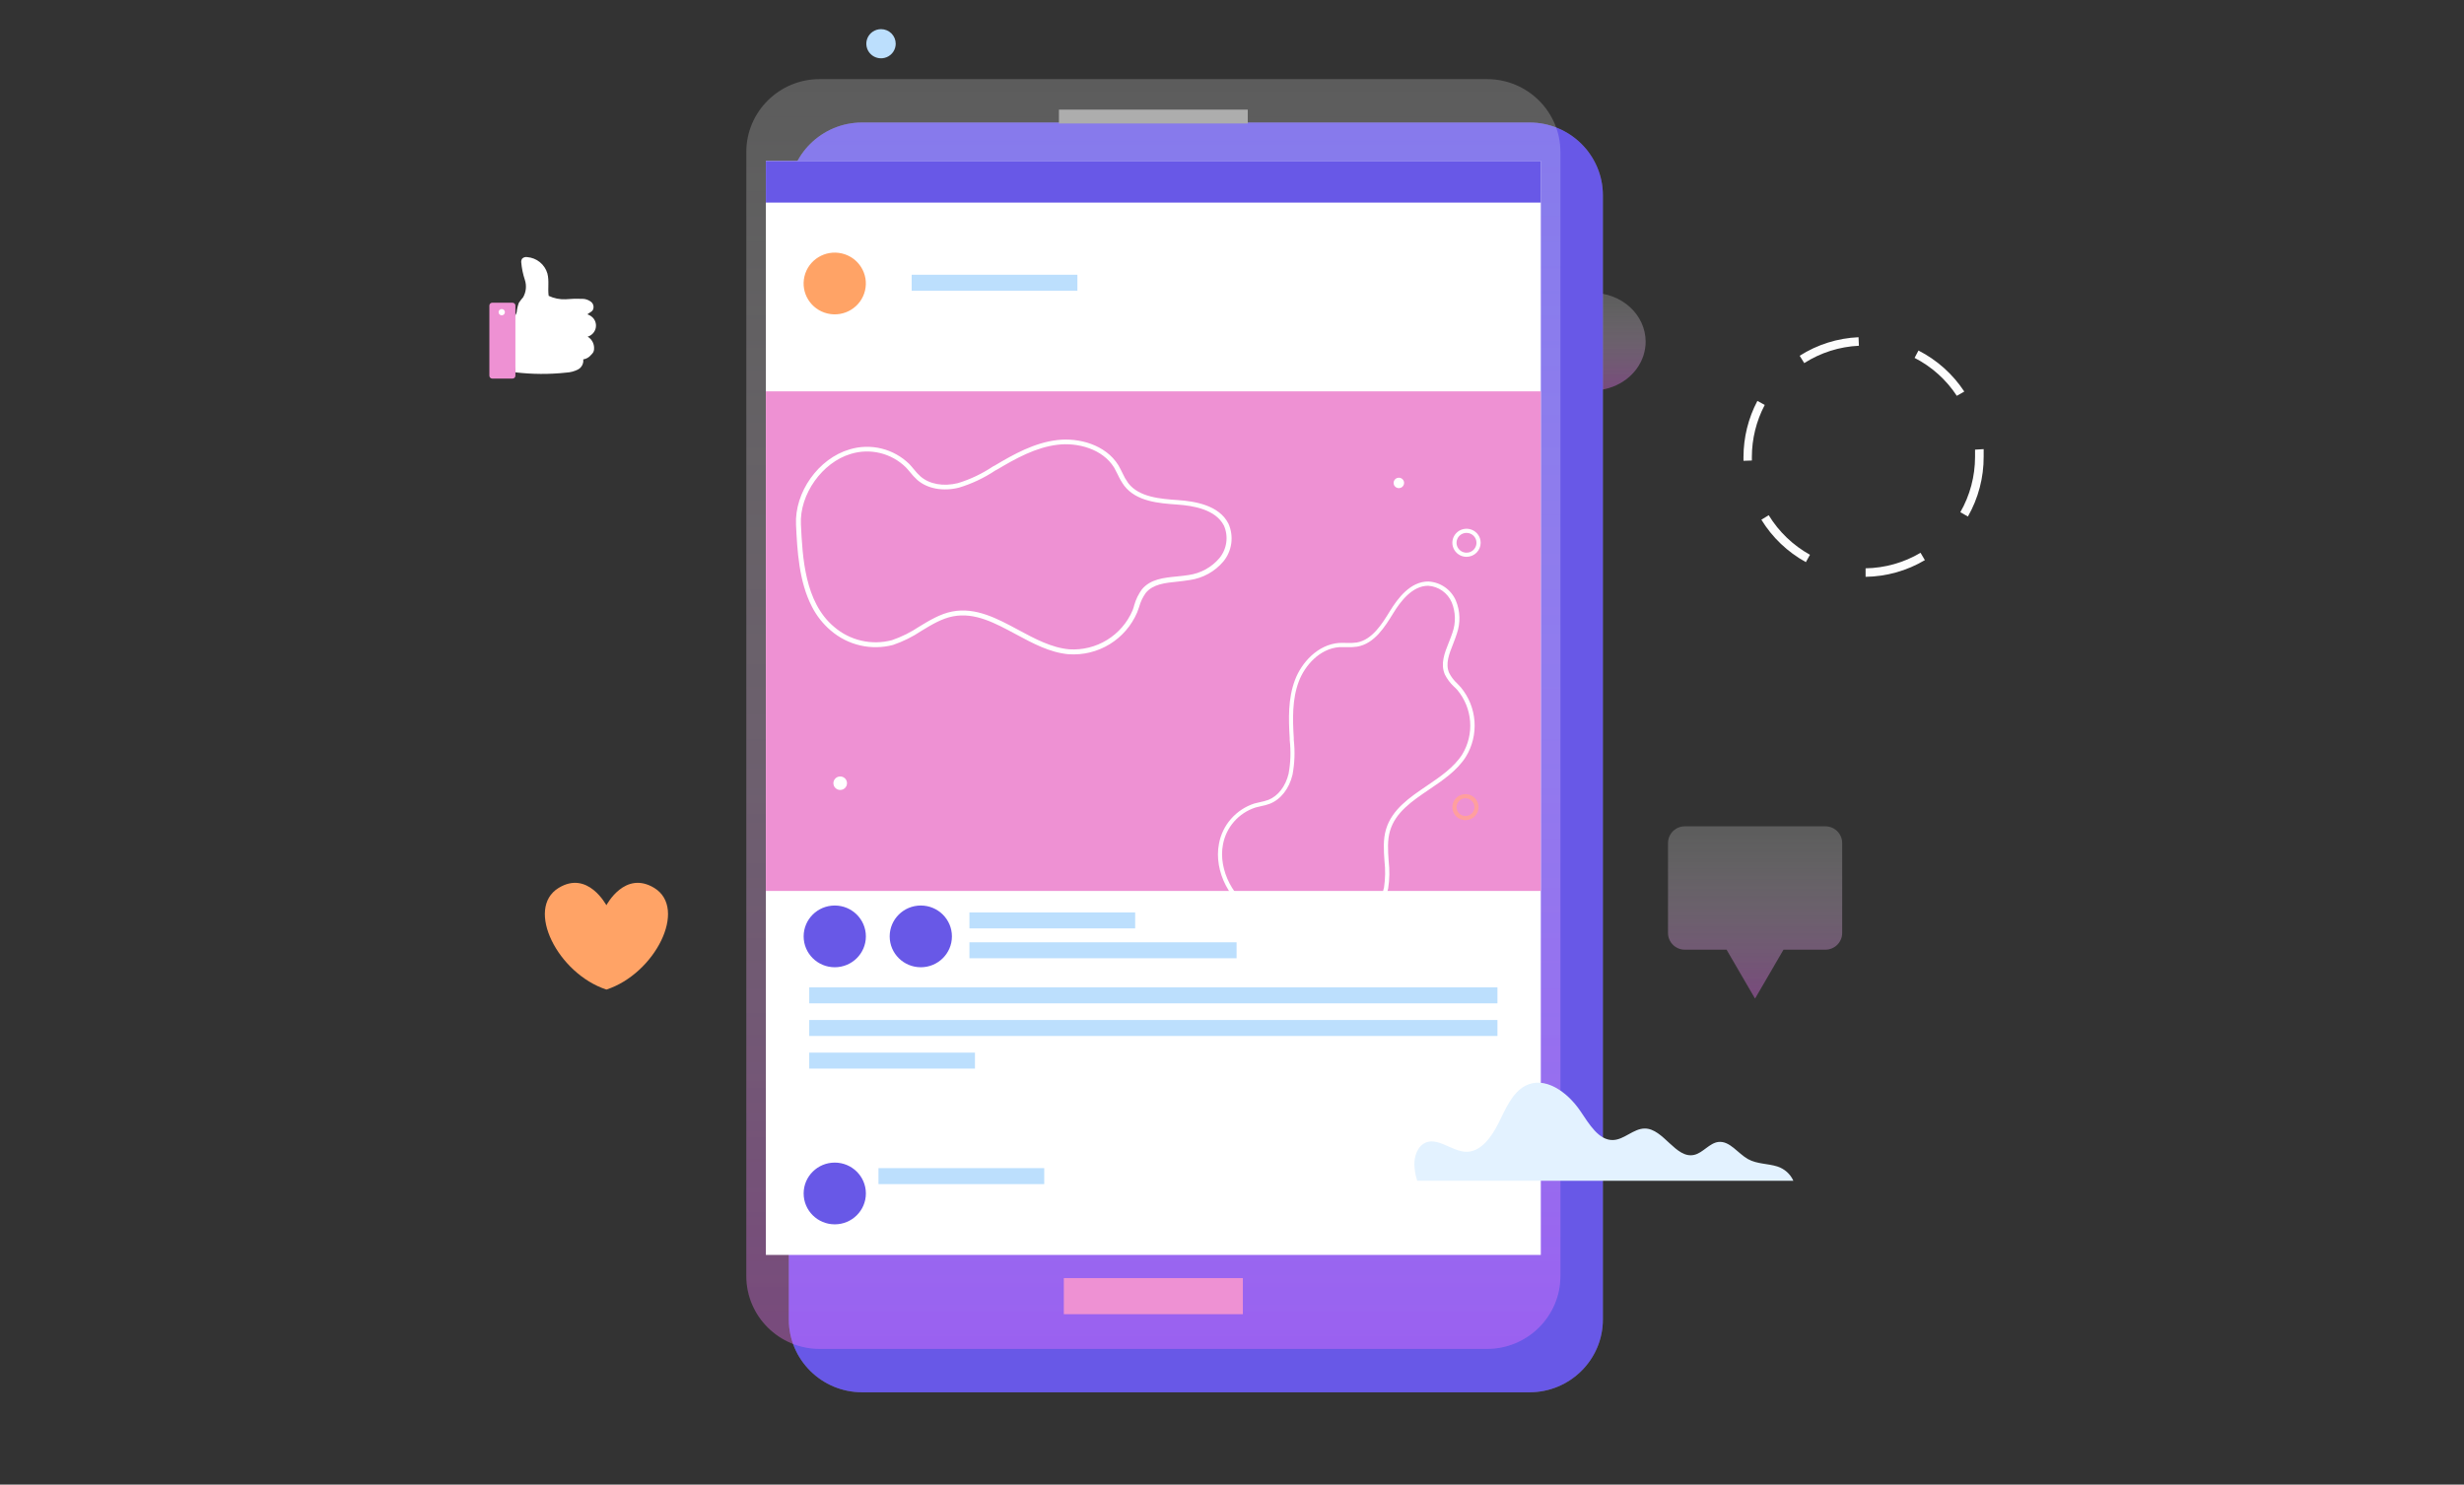 <?xml version="1.0" encoding="UTF-8"?> <svg xmlns="http://www.w3.org/2000/svg" width="302" height="182" viewBox="0 0 302 182" fill="none"><rect x="0" y="0" width="302" height="182" fill="#333333" stroke="none"/> <path d="M228.656 70.713V69.668C231.028 69.631 233.35 68.975 235.391 67.766L235.923 68.667C233.721 69.972 231.216 70.678 228.656 70.713ZM221.335 68.911C219.097 67.679 217.217 65.887 215.881 63.71L216.782 63.16C218.022 65.185 219.765 66.856 221.84 68.009L221.335 68.911ZM241.17 63.305L240.268 62.791C241.448 60.73 242.069 58.397 242.072 56.022C242.072 55.734 242.072 55.433 242.072 55.121L243.127 55.058C243.127 55.364 243.127 55.671 243.127 55.959C243.142 58.54 242.476 61.08 241.197 63.323L241.17 63.305ZM213.69 56.491C213.69 56.338 213.69 56.175 213.69 56.022C213.693 53.626 214.278 51.266 215.394 49.145L216.296 49.641C215.26 51.609 214.719 53.799 214.718 56.022C214.718 56.166 214.718 56.311 214.718 56.455L213.69 56.491ZM239.836 48.523C238.543 46.551 236.76 44.949 234.661 43.873L235.139 42.971C237.414 44.134 239.349 45.867 240.755 48.001L239.836 48.523ZM221.137 44.513L220.578 43.611C222.741 42.235 225.229 41.452 227.791 41.34L227.836 42.386C225.455 42.497 223.146 43.23 221.137 44.513Z" fill="#FCFCFC"></path> <path d="M201.697 41.884C201.697 43.067 201.313 44.224 200.594 45.208C199.876 46.192 198.854 46.959 197.659 47.412C196.463 47.865 195.148 47.983 193.879 47.752C192.61 47.521 191.445 46.952 190.53 46.115C189.615 45.278 188.992 44.212 188.739 43.051C188.487 41.891 188.617 40.687 189.112 39.594C189.607 38.501 190.445 37.566 191.521 36.909C192.597 36.251 193.862 35.9 195.155 35.9C196.89 35.9 198.554 36.531 199.781 37.653C201.008 38.775 201.697 40.297 201.697 41.884Z" fill="white" fill-opacity="0.2"></path> <path d="M201.697 41.884C201.697 43.067 201.313 44.224 200.594 45.208C199.876 46.192 198.854 46.959 197.659 47.412C196.463 47.865 195.148 47.983 193.879 47.752C192.61 47.521 191.445 46.952 190.53 46.115C189.615 45.278 188.992 44.212 188.739 43.051C188.487 41.891 188.617 40.687 189.112 39.594C189.607 38.501 190.445 37.566 191.521 36.909C192.597 36.251 193.862 35.9 195.155 35.9C196.89 35.9 198.554 36.531 199.781 37.653C201.008 38.775 201.697 40.297 201.697 41.884Z" fill="url(#paint0_linear_14_13100)" fill-opacity="0.2"></path> <path d="M109.782 5.357C109.783 5.711 109.678 6.057 109.481 6.351C109.283 6.646 109.002 6.876 108.672 7.012C108.343 7.147 107.981 7.183 107.631 7.114C107.281 7.045 106.96 6.875 106.708 6.625C106.456 6.375 106.284 6.056 106.215 5.709C106.145 5.362 106.181 5.002 106.318 4.675C106.455 4.349 106.686 4.07 106.983 3.874C107.28 3.678 107.629 3.573 107.986 3.574C108.462 3.574 108.919 3.762 109.256 4.096C109.593 4.431 109.782 4.884 109.782 5.357Z" fill="#BCDFFD"></path> <path d="M223.722 101.296H206.507C205.959 101.296 205.433 101.512 205.046 101.896C204.659 102.28 204.441 102.802 204.441 103.346V114.37C204.441 114.914 204.659 115.436 205.046 115.82C205.433 116.204 205.959 116.42 206.507 116.42H211.618L213.238 119.206L215.106 122.412L216.973 119.206L218.593 116.42H223.722C224.27 116.419 224.795 116.203 225.182 115.819C225.569 115.434 225.787 114.914 225.788 114.37V103.346C225.787 102.802 225.569 102.282 225.182 101.897C224.795 101.513 224.27 101.297 223.722 101.296Z" fill="white" fill-opacity="0.2"></path> <path d="M223.722 101.296H206.507C205.959 101.296 205.433 101.512 205.046 101.896C204.659 102.28 204.441 102.802 204.441 103.346V114.37C204.441 114.914 204.659 115.436 205.046 115.82C205.433 116.204 205.959 116.42 206.507 116.42H211.618L213.238 119.206L215.106 122.412L216.973 119.206L218.593 116.42H223.722C224.27 116.419 224.795 116.203 225.182 115.819C225.569 115.434 225.787 114.914 225.788 114.37V103.346C225.787 102.802 225.569 102.282 225.182 101.897C224.795 101.513 224.27 101.297 223.722 101.296Z" fill="url(#paint1_linear_14_13100)" fill-opacity="0.2"></path> <path d="M80.188 108.85C76.586 106.66 74.344 110.943 74.326 110.97C74.308 110.996 72.07 106.647 68.468 108.85C64.332 111.377 68.376 119.362 74.326 121.311C80.281 119.371 84.324 111.377 80.188 108.85Z" fill="#FFA366"></path> <path d="M63.133 45.64C65.219 45.891 67.326 45.903 69.415 45.677C69.922 45.652 70.419 45.517 70.868 45.28C71.081 45.16 71.254 44.98 71.364 44.762C71.474 44.544 71.515 44.299 71.484 44.058C71.862 44 72.204 43.804 72.444 43.508C72.559 43.403 72.657 43.282 72.734 43.147C72.803 42.983 72.831 42.805 72.814 42.628C72.809 42.354 72.734 42.086 72.597 41.848C72.459 41.611 72.262 41.412 72.025 41.271C72.252 41.204 72.459 41.083 72.626 40.917C72.794 40.751 72.918 40.547 72.986 40.322C73.054 40.097 73.065 39.859 73.018 39.629C72.971 39.399 72.867 39.184 72.715 39.004C72.519 38.786 72.269 38.624 71.989 38.534C72.192 38.35 72.481 38.259 72.641 38.039C72.736 37.873 72.769 37.68 72.735 37.493C72.701 37.305 72.603 37.135 72.457 37.012C72.157 36.774 71.787 36.641 71.403 36.633C70.707 36.606 70.01 36.624 69.316 36.688C68.602 36.72 67.891 36.575 67.247 36.267C67.118 35.35 67.333 34.434 67.087 33.511C66.927 32.971 66.606 32.492 66.166 32.136C65.727 31.78 65.189 31.565 64.624 31.519C64.514 31.498 64.401 31.503 64.294 31.534C64.187 31.564 64.089 31.62 64.008 31.696C63.914 31.828 63.871 31.988 63.885 32.148C63.947 32.882 64.096 33.606 64.328 34.305C64.444 34.656 64.485 35.026 64.449 35.394C64.413 35.761 64.301 36.116 64.119 36.438C63.932 36.654 63.757 36.881 63.595 37.116C63.457 37.488 63.368 37.876 63.33 38.271C63.232 38.656 62.93 39.059 62.53 39.023L63.133 45.64Z" fill="white"></path> <path d="M62.819 37.11H60.331C60.138 37.11 59.98 37.266 59.98 37.458V46.062C59.98 46.254 60.138 46.41 60.331 46.41H62.819C63.013 46.41 63.17 46.254 63.17 46.062V37.458C63.17 37.266 63.013 37.11 62.819 37.11Z" fill="#EE91D3"></path> <path d="M61.495 38.656C61.71 38.656 61.883 38.484 61.883 38.271C61.883 38.059 61.71 37.886 61.495 37.886C61.281 37.886 61.107 38.059 61.107 38.271C61.107 38.484 61.281 38.656 61.495 38.656Z" fill="white"></path> <path d="M187.457 15.018H105.679C100.708 15.018 96.679 19.016 96.679 23.949V161.749C96.679 166.682 100.708 170.68 105.679 170.68H187.457C192.428 170.68 196.458 166.682 196.458 161.749V23.949C196.458 19.016 192.428 15.018 187.457 15.018Z" fill="white" fill-opacity="0.2"></path> <path d="M187.457 15.018H105.679C100.708 15.018 96.679 19.016 96.679 23.949V161.749C96.679 166.682 100.708 170.68 105.679 170.68H187.457C192.428 170.68 196.458 166.682 196.458 161.749V23.949C196.458 19.016 192.428 15.018 187.457 15.018Z" fill="#6858E7"></path> <path d="M182.25 9.698H100.472C95.501 9.698 91.472 13.696 91.472 18.629V156.429C91.472 161.361 95.501 165.36 100.472 165.36H182.25C187.221 165.36 191.251 161.361 191.251 156.429V18.629C191.251 13.696 187.221 9.698 182.25 9.698Z" fill="white" fill-opacity="0.2"></path> <path d="M182.25 9.698H100.472C95.501 9.698 91.472 13.696 91.472 18.629V156.429C91.472 161.361 95.501 165.36 100.472 165.36H182.25C187.221 165.36 191.251 161.361 191.251 156.429V18.629C191.251 13.696 187.221 9.698 182.25 9.698Z" fill="url(#paint2_linear_14_13100)" fill-opacity="0.2"></path> <path d="M152.931 13.438H129.787V15.138H152.931V13.438Z" fill="#ADADAD"></path> <path d="M152.331 156.683H130.388V161.107H152.331V156.683Z" fill="#EE91D3"></path> <path d="M188.85 19.733H93.869V153.84H188.85V19.733Z" fill="white"></path> <path d="M188.85 19.733H93.869V24.836H188.85V19.733Z" fill="#6858E7"></path> <path d="M102.312 118.575C104.419 118.575 106.126 116.881 106.126 114.791C106.126 112.701 104.419 111.007 102.312 111.007C100.206 111.007 98.499 112.701 98.499 114.791C98.499 116.881 100.206 118.575 102.312 118.575Z" fill="#6858E7"></path> <path d="M102.312 150.091C104.419 150.091 106.126 148.396 106.126 146.306C106.126 144.216 104.419 142.522 102.312 142.522C100.206 142.522 98.499 144.216 98.499 146.306C98.499 148.396 100.206 150.091 102.312 150.091Z" fill="#6858E7"></path> <path d="M112.858 118.575C114.965 118.575 116.672 116.881 116.672 114.791C116.672 112.701 114.965 111.007 112.858 111.007C110.752 111.007 109.044 112.701 109.044 114.791C109.044 116.881 110.752 118.575 112.858 118.575Z" fill="#6858E7"></path> <path d="M139.132 111.856H118.817V113.814H139.132V111.856Z" fill="#BCDFFD"></path> <path d="M183.535 121.042H99.183V122.999H183.535V121.042Z" fill="#BCDFFD"></path> <path d="M183.535 125.041H99.183V126.998H183.535V125.041Z" fill="#BCDFFD"></path> <path d="M119.497 129.04H99.183V130.998H119.497V129.04Z" fill="#BCDFFD"></path> <path d="M127.986 143.201H107.671V145.159H127.986V143.201Z" fill="#BCDFFD"></path> <path d="M106.02 35.625C106.506 33.591 105.238 31.552 103.189 31.07C101.139 30.588 99.084 31.846 98.598 33.88C98.112 35.914 99.38 37.953 101.43 38.435C103.48 38.917 105.535 37.659 106.02 35.625Z" fill="#FFA366"></path> <path d="M132.053 33.681H111.739V35.639H132.053V33.681Z" fill="#BCDFFD"></path> <path d="M151.562 115.514H118.817V117.472H151.562V115.514Z" fill="#BCDFFD"></path> <path d="M188.849 47.976H93.868V109.22H188.849V47.976Z" fill="#EE91D3"></path> <path d="M162.514 114.695C159.46 114.695 156.374 113.289 153.951 112.185C150.777 110.739 148.738 106.819 149.404 103.425C149.614 102.293 150.128 101.239 150.891 100.373C151.653 99.506 152.637 98.86 153.739 98.501C153.968 98.436 154.202 98.383 154.436 98.335C154.785 98.268 155.127 98.175 155.46 98.055C156.643 97.59 157.566 96.394 157.937 94.848C158.186 93.488 158.232 92.1 158.074 90.727V90.499C157.928 88.138 157.853 85.641 158.723 83.35C159.522 81.235 161.504 79.014 164.126 78.817C164.439 78.795 164.752 78.817 165.061 78.817C165.477 78.839 165.894 78.822 166.306 78.764C168.191 78.431 169.396 76.478 170.358 74.91C171.321 73.342 172.879 71.252 175.099 71.287C175.819 71.332 176.512 71.574 177.101 71.986C177.69 72.398 178.152 72.965 178.437 73.622C178.977 74.921 179.018 76.373 178.551 77.7C178.423 78.107 178.26 78.519 178.11 78.918C177.607 80.179 177.134 81.375 177.611 82.483C177.863 82.977 178.203 83.422 178.613 83.797C178.763 83.955 178.909 84.108 179.055 84.27C180.031 85.452 180.613 86.906 180.722 88.43C180.83 89.954 180.459 91.475 179.659 92.781C178.582 94.472 176.847 95.645 175.166 96.784C173.047 98.221 171.047 99.574 170.372 101.843C170.023 103.022 170.111 104.244 170.2 105.54C170.331 106.662 170.311 107.796 170.142 108.913C169.882 110.07 169.341 111.146 168.566 112.048C167.791 112.95 166.807 113.651 165.697 114.09C164.687 114.499 163.605 114.704 162.514 114.695ZM164.624 79.334C164.465 79.334 164.307 79.334 164.148 79.334C161.755 79.509 159.932 81.572 159.19 83.534C158.361 85.724 158.431 88.168 158.572 90.472V90.7C158.733 92.124 158.681 93.563 158.418 94.971C158.012 96.679 156.97 98.011 155.633 98.532C155.274 98.663 154.905 98.764 154.529 98.834C154.304 98.882 154.088 98.93 153.867 98.996C152.856 99.327 151.953 99.922 151.254 100.719C150.555 101.516 150.085 102.486 149.894 103.525C149.285 106.631 151.218 110.376 154.154 111.703C157.345 113.157 161.724 115.15 165.503 113.6C166.536 113.193 167.453 112.541 168.173 111.701C168.893 110.861 169.395 109.858 169.635 108.782C169.794 107.709 169.811 106.621 169.688 105.545C169.599 104.261 169.502 102.916 169.877 101.668C170.606 99.224 172.777 97.757 174.879 96.333C176.512 95.225 178.203 94.077 179.222 92.478C179.955 91.264 180.291 89.854 180.184 88.443C180.078 87.031 179.533 85.687 178.626 84.594C178.489 84.441 178.348 84.292 178.185 84.156C177.735 83.731 177.363 83.232 177.086 82.68C176.525 81.366 177.059 80.03 177.58 78.738C177.735 78.348 177.894 77.945 178.022 77.555C178.447 76.347 178.414 75.027 177.929 73.841C177.685 73.272 177.287 72.78 176.779 72.421C176.271 72.063 175.673 71.851 175.051 71.808C173.091 71.808 171.656 73.718 170.756 75.186C169.736 76.841 168.469 78.904 166.342 79.272C165.896 79.336 165.445 79.357 164.995 79.334H164.624Z" fill="white"></path> <path d="M99.513 74.37C97.902 71.266 97.713 67.388 97.565 64.342C97.37 60.353 100.306 56.208 104.132 55.09C105.4 54.706 106.75 54.67 108.039 54.987C109.328 55.304 110.508 55.962 111.456 56.892C111.644 57.09 111.821 57.3 111.994 57.512C112.246 57.831 112.522 58.13 112.821 58.405C113.92 59.361 115.63 59.666 117.408 59.226C118.931 58.76 120.377 58.072 121.698 57.185L121.931 57.065C124.271 55.669 126.786 54.272 129.589 53.945C132.175 53.638 135.493 54.477 137.078 57.038C137.265 57.344 137.408 57.674 137.571 57.988C137.767 58.422 138.005 58.837 138.282 59.225C139.616 60.964 142.251 61.156 144.363 61.305C146.475 61.453 149.435 61.932 150.57 64.206C150.904 64.961 151.022 65.793 150.911 66.609C150.8 67.426 150.464 68.195 149.941 68.831C148.897 70.067 147.433 70.876 145.829 71.104C145.344 71.189 144.837 71.241 144.35 71.299C142.794 71.455 141.321 71.607 140.438 72.678C140.066 73.195 139.789 73.775 139.622 74.391C139.54 74.626 139.46 74.856 139.371 75.089C138.676 76.706 137.496 78.067 135.993 78.983C134.49 79.899 132.739 80.325 130.98 80.204C128.682 80.003 126.566 78.861 124.513 77.754C121.926 76.361 119.486 75.045 116.808 75.558C115.418 75.827 114.214 76.563 112.934 77.338C111.855 78.064 110.684 78.644 109.452 79.063C108.131 79.41 106.745 79.429 105.413 79.119C104.081 78.809 102.844 78.179 101.81 77.284C100.859 76.474 100.078 75.483 99.513 74.37ZM136.812 57.818C136.728 57.656 136.644 57.495 136.56 57.333C135.119 54.995 132.047 54.233 129.647 54.517C126.968 54.832 124.505 56.196 122.221 57.558L121.988 57.678C120.616 58.594 119.116 59.302 117.536 59.779C115.574 60.27 113.662 59.915 112.423 58.832C112.1 58.537 111.802 58.215 111.532 57.871C111.364 57.667 111.201 57.473 111.017 57.283C110.145 56.431 109.06 55.828 107.875 55.539C106.691 55.251 105.451 55.286 104.287 55.642C100.788 56.665 97.975 60.609 98.165 64.293C98.36 68.305 98.63 73.808 102.209 76.827C103.171 77.662 104.322 78.248 105.561 78.536C106.8 78.824 108.091 78.804 109.319 78.478C110.5 78.073 111.623 77.515 112.66 76.82C113.926 76.052 115.251 75.242 116.727 74.963C119.612 74.411 122.259 75.842 124.824 77.224C126.819 78.298 128.885 79.409 131.059 79.6C132.688 79.702 134.308 79.298 135.697 78.443C137.085 77.588 138.173 76.325 138.813 74.826C138.898 74.606 138.976 74.383 139.029 74.145C139.226 73.463 139.541 72.821 139.959 72.248C141.008 70.984 142.657 70.82 144.254 70.666C144.735 70.617 145.231 70.566 145.697 70.49C147.158 70.283 148.492 69.552 149.449 68.431C149.904 67.883 150.196 67.218 150.296 66.513C150.395 65.807 150.296 65.087 150.011 64.433C148.978 62.441 146.267 61.993 144.29 61.854C142.058 61.694 139.279 61.497 137.78 59.53C137.48 59.111 137.221 58.663 137.007 58.194L136.812 57.818Z" fill="white"></path> <path d="M179.743 68.261C179.4 68.261 179.064 68.16 178.779 67.971C178.494 67.781 178.271 67.513 178.14 67.198C178.009 66.883 177.974 66.537 178.041 66.204C178.108 65.87 178.273 65.563 178.516 65.322C178.759 65.081 179.068 64.917 179.404 64.851C179.741 64.784 180.09 64.819 180.407 64.949C180.724 65.079 180.994 65.3 181.185 65.583C181.376 65.866 181.477 66.199 181.477 66.539C181.477 66.996 181.295 67.434 180.969 67.757C180.644 68.079 180.203 68.261 179.743 68.261ZM179.743 65.326C179.501 65.326 179.264 65.397 179.063 65.531C178.862 65.664 178.706 65.853 178.613 66.075C178.52 66.297 178.496 66.541 178.543 66.776C178.591 67.011 178.707 67.228 178.878 67.397C179.049 67.567 179.267 67.683 179.504 67.729C179.741 67.776 179.987 67.752 180.211 67.66C180.434 67.568 180.625 67.413 180.759 67.213C180.894 67.014 180.965 66.779 180.965 66.539C180.965 66.38 180.934 66.222 180.872 66.075C180.811 65.928 180.721 65.794 180.607 65.681C180.494 65.569 180.359 65.479 180.211 65.418C180.062 65.357 179.903 65.326 179.743 65.326Z" fill="white"></path> <path d="M172.093 59.203C172.093 59.329 172.055 59.453 171.985 59.558C171.914 59.663 171.813 59.745 171.695 59.793C171.578 59.842 171.448 59.854 171.323 59.83C171.198 59.805 171.083 59.744 170.993 59.655C170.903 59.565 170.841 59.451 170.817 59.327C170.792 59.203 170.804 59.075 170.853 58.958C170.902 58.841 170.985 58.741 171.091 58.671C171.197 58.6 171.321 58.563 171.449 58.563C171.533 58.563 171.617 58.58 171.695 58.612C171.774 58.644 171.845 58.691 171.904 58.75C171.964 58.81 172.012 58.88 172.044 58.958C172.077 59.035 172.093 59.118 172.093 59.203Z" fill="white"></path> <path d="M102.98 96.841C103.441 96.841 103.814 96.471 103.814 96.013C103.814 95.556 103.441 95.186 102.98 95.186C102.519 95.186 102.146 95.556 102.146 96.013C102.146 96.471 102.519 96.841 102.98 96.841Z" fill="white"></path> <path d="M179.616 100.543C179.298 100.543 178.987 100.449 178.723 100.274C178.459 100.099 178.253 99.85 178.131 99.558C178.009 99.267 177.978 98.946 178.04 98.637C178.102 98.328 178.255 98.044 178.479 97.821C178.704 97.598 178.99 97.446 179.302 97.384C179.614 97.323 179.937 97.355 180.23 97.475C180.524 97.596 180.775 97.8 180.952 98.062C181.128 98.325 181.222 98.633 181.222 98.948C181.222 99.371 181.053 99.776 180.752 100.076C180.45 100.375 180.042 100.543 179.616 100.543ZM179.616 97.862C179.399 97.862 179.187 97.926 179.007 98.045C178.827 98.164 178.687 98.334 178.604 98.532C178.521 98.731 178.5 98.949 178.542 99.16C178.584 99.371 178.688 99.564 178.841 99.716C178.995 99.868 179.19 99.972 179.402 100.014C179.614 100.055 179.834 100.034 180.034 99.952C180.235 99.87 180.405 99.73 180.526 99.552C180.646 99.373 180.71 99.163 180.71 98.948C180.71 98.66 180.595 98.384 180.39 98.18C180.184 97.976 179.906 97.862 179.616 97.862Z" fill="#FF9F9E"></path> <path d="M219.806 144.752C219.621 144.34 219.351 143.972 219.014 143.67C218.676 143.368 218.278 143.14 217.846 143C216.659 142.624 215.352 142.711 214.244 142.094C213.004 141.397 212.006 139.838 210.629 139.991C209.525 140.109 208.726 141.336 207.64 141.577C205.385 142.085 203.888 138.344 201.593 138.344C200.22 138.344 199.081 139.706 197.713 139.755C195.947 139.82 194.769 137.788 193.687 136.189C192.08 133.824 189.299 131.848 186.92 133.123C185.34 133.973 184.532 135.939 183.671 137.67C182.81 139.4 181.504 141.196 179.756 141.196C177.919 141.196 176.07 139.19 174.459 140.219C173.708 140.701 173.346 141.748 173.351 142.729C173.368 143.415 173.487 144.096 173.704 144.748L219.806 144.752Z" fill="#E3F2FF"></path> <defs> <linearGradient id="paint0_linear_14_13100" x1="195.155" y1="35.9" x2="195.155" y2="47.867" gradientUnits="userSpaceOnUse"> <stop stop-color="white" stop-opacity="0"></stop> <stop offset="1" stop-color="#EB00FF"></stop> </linearGradient> <linearGradient id="paint1_linear_14_13100" x1="215.115" y1="101.296" x2="215.115" y2="122.412" gradientUnits="userSpaceOnUse"> <stop stop-color="white" stop-opacity="0"></stop> <stop offset="1" stop-color="#EB00FF"></stop> </linearGradient> <linearGradient id="paint2_linear_14_13100" x1="141.361" y1="9.698" x2="141.361" y2="165.36" gradientUnits="userSpaceOnUse"> <stop stop-color="white" stop-opacity="0"></stop> <stop offset="1" stop-color="#EB00FF"></stop> </linearGradient> </defs> </svg> 